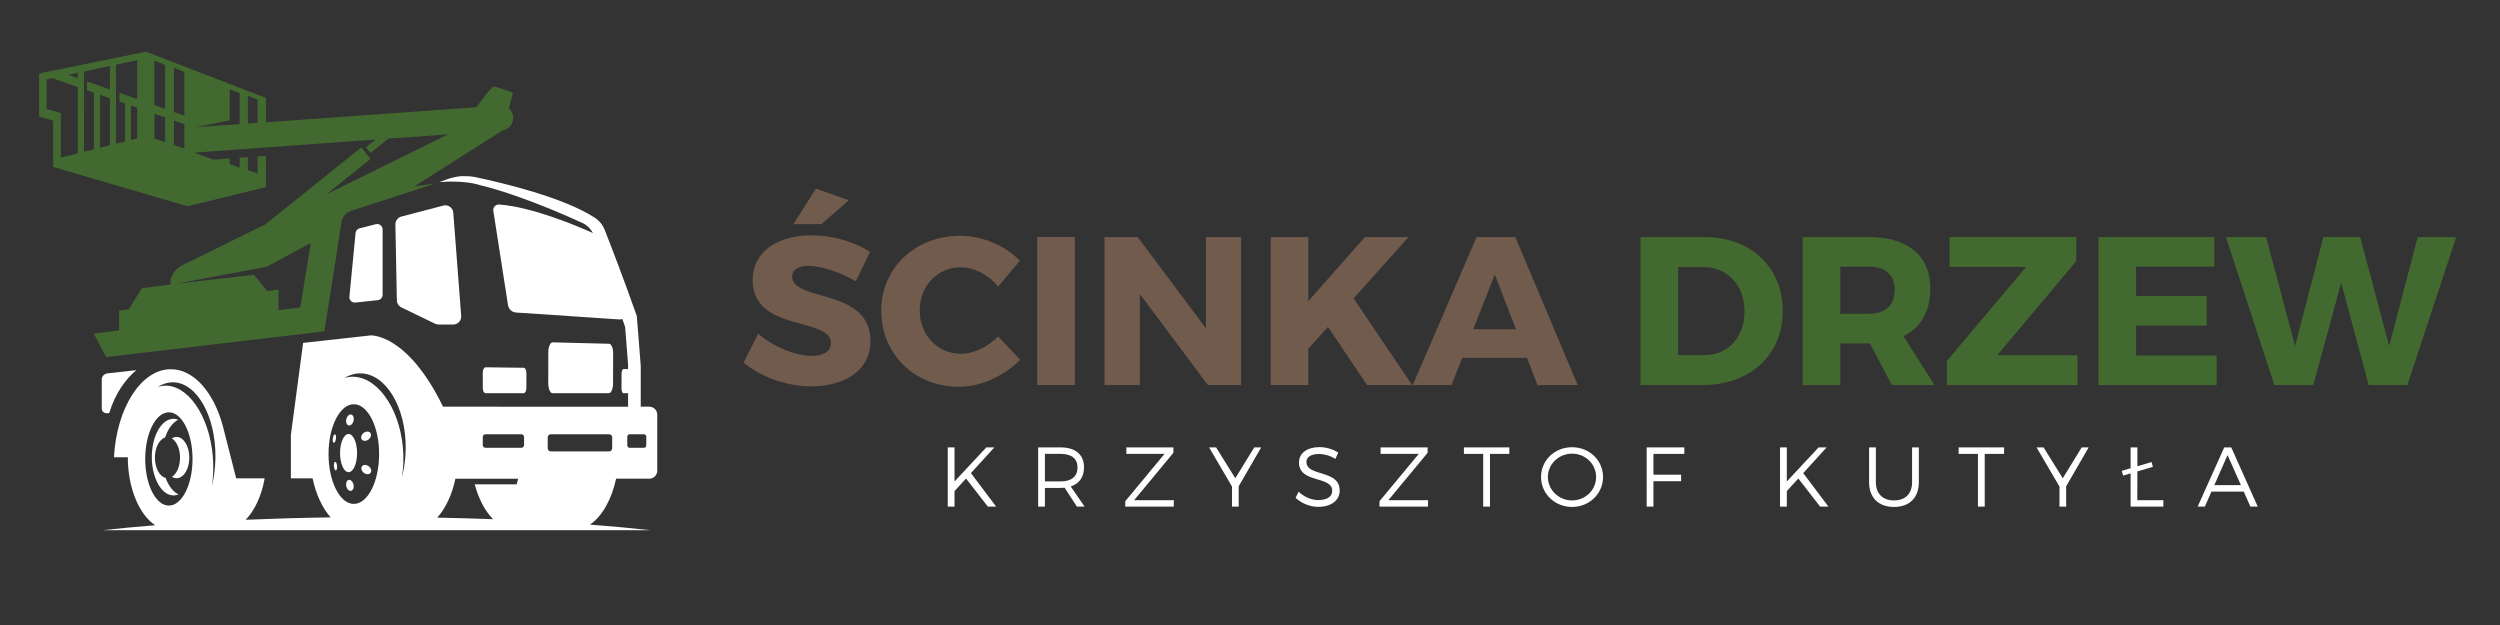 <?xml version="1.0" encoding="UTF-8"?> <!-- Generator: Adobe Illustrator 16.0.3, SVG Export Plug-In . SVG Version: 6.00 Build 0) --> <svg xmlns="http://www.w3.org/2000/svg" xmlns:xlink="http://www.w3.org/1999/xlink" version="1.0" id="Warstwa_1" x="0px" y="0px" width="300px" height="75px" viewBox="0 0 300 75" xml:space="preserve"><rect x="0" y="0" width="300" height="75" fill="#333333" stroke="none"/> <g> <path fill="#FFFFFF" d="M12.921,49.587l0.188-0.021c0.756-2.478,2.005-4.096,3.25-5.149L12.921,44.8 c-0.39,0.043-0.708,0.352-0.708,0.688v3.569C12.214,49.394,12.531,49.63,12.921,49.587z"></path> <path fill="#FFFFFF" d="M77.916,48.803h-0.152h-0.876v-4.877l0,0l-0.466-5.983c-1.518-4.342-3.167-8.598-3.857-10.353 c-0.236-0.601-0.653-1.114-1.193-1.467c-3.742-2.436-11.041-4.174-14.256-4.855c-0.462-0.097-0.932-0.14-1.4-0.125 c-1.191-0.086-2.977,0.714-2.977,0.714l0,0c0,0,2.82-0.304,4.946,0.382c5.599,1.369,12.461,4.644,12.461,4.644 c0.426,0.277,0.773,0.654,1.017,1.095c-0.036-0.02-0.073-0.039-0.111-0.056c-1.781-0.798-7.212-3.102-11.154-3.378 c-0.422-0.03-0.764,0.339-0.699,0.758l1.763,11.315c0.075,0.485,0.477,0.853,0.967,0.885l12.429,0.833 c0.119,0.008,0.229-0.019,0.323-0.066c0.111,0.322,0.223,0.644,0.334,0.964l0.353,4.52v0.536l-0.536-0.006 c-0.134-0.002-0.244,0.255-0.245,0.573l-0.007,1.754c-0.001,0.317,0.106,0.575,0.24,0.575h0.549v1.619H56.004h-2.838 c-4.296-8.83-8.685-8.556-8.685-8.556l-5.739,0.637l-2.367,0.263l-1.47,11.04V57.4h2.607c0.405,1.934,1.174,3.574,2.166,4.686 c-3.515,0.05-6.926,0.147-10.198,0.286c1.083-1.109,1.906-2.874,2.28-4.972h-3.419l-1.608-6.309 c-1.084-4.004-3.467-6.785-6.232-6.785c-3.572,0-6.506,4.643-6.826,10.569h1.662c0.005,3.71,1.366,6.879,3.285,8.153 c-2.229,0.179-4.352,0.379-6.352,0.6h8.231l0,0h6.315h0h15.895c0,0,0,0,0,0h6.748c0,0,0,0,0,0h12.534h0h6.748c0,0,0,0,0,0h9.351 c-2.28-0.251-4.72-0.477-7.295-0.673c1.453-0.992,2.6-3.003,3.134-5.511h3.982c0.529,0,0.958-0.429,0.958-0.958V49.76 C78.874,49.232,78.445,48.803,77.916,48.803z M20.768,45.878c2.861,0.03,5.138,4.07,5.084,9.022 c-0.013,1.222-0.167,2.384-0.434,3.442c0.179-1.107,0.227-2.316,0.121-3.572c-0.418-4.935-3.068-8.729-5.919-8.478 c-0.238,0.021-0.469,0.069-0.694,0.144C19.501,46.07,20.122,45.872,20.768,45.878z M17.425,55.074c0-3.09,1.271-5.597,2.839-5.597 c1.568,0,2.84,2.507,2.84,5.597c0,3.092-1.271,5.597-2.84,5.597C18.697,60.67,17.425,58.166,17.425,55.074z M57.933,52.433 c0-0.178,0.145-0.322,0.322-0.322h4.31c0.178,0,0.322,0.145,0.322,0.322v0.981c0,0.178-0.145,0.322-0.322,0.322h-4.31 c-0.178,0-0.322-0.145-0.322-0.322V52.433z M43.263,44.805c3.047,0.033,5.475,4.074,5.421,9.026 c-0.014,1.222-0.176,2.384-0.46,3.442c0.189-1.107,0.24-2.316,0.126-3.572c-0.449-4.935-3.274-8.732-6.311-8.482 c-0.253,0.021-0.5,0.07-0.739,0.144C41.913,44.996,42.574,44.798,43.263,44.805z M42.459,48.507c1.676,0,3.035,2.678,3.035,5.98 s-1.358,5.98-3.035,5.98c-1.675,0-3.034-2.678-3.034-5.98S40.784,48.507,42.459,48.507z M52.468,62.115 c0.997-1.104,1.772-2.738,2.183-4.67h7.533l-0.188,0.672h-5.029c0.466,1.747,1.238,3.208,2.2,4.187 C56.987,62.221,54.751,62.159,52.468,62.115z M73.462,53.801c0,0.202-0.164,0.366-0.365,0.366h-7.006 c-0.202,0-0.365-0.164-0.365-0.366v-1.325c0-0.202,0.164-0.365,0.365-0.365h7.006c0.202,0,0.365,0.163,0.365,0.365V53.801z M77.554,53.415c0,0.178-0.116,0.322-0.258,0.322H75.53c-0.143,0-0.257-0.145-0.257-0.322v-0.981c0-0.178,0.115-0.322,0.257-0.322 h1.767c0.142,0,0.258,0.145,0.258,0.322V53.415z"></path> <path fill="#FFFFFF" d="M62.831,47.184c0.184,0,0.334-0.271,0.334-0.604l0.003-1.839c0-0.334-0.148-0.606-0.333-0.608l-4.554-0.057 c-0.191-0.002-0.347,0.271-0.347,0.612v1.879c0,0.34,0.155,0.616,0.347,0.616H62.831z"></path> <path fill="#FFFFFF" d="M73.07,47.184c0.271,0,0.493-0.524,0.495-1.172l0.014-3.573c0.003-0.648-0.215-1.179-0.487-1.187 l-6.771-0.17c-0.288-0.007-0.523,0.53-0.524,1.2l-0.008,3.69c-0.001,0.669,0.231,1.211,0.519,1.211H73.07z"></path> <path fill="#FFFFFF" d="M47.448,26.935l0.175,9.108c0.007,0.362,0.216,0.688,0.542,0.847l4.051,1.957 c0.13,0.063,0.273,0.096,0.417,0.096h1.752c0.559,0,1-0.476,0.957-1.033l-0.947-12.386c-0.045-0.597-0.62-1.007-1.2-0.854 l-5.032,1.319C47.736,26.101,47.44,26.492,47.448,26.935z"></path> <path fill="#FFFFFF" d="M45.104,26.903l-1.948,0.495c-0.267,0.067-0.461,0.295-0.488,0.568l-0.739,7.63 c-0.04,0.411,0.307,0.754,0.717,0.71l2.687-0.287c0.331-0.036,0.582-0.315,0.582-0.648v-7.837 C45.916,27.11,45.516,26.799,45.104,26.903z"></path> <path fill="#FFFFFF" d="M20.795,59.453c0.219,0.004,0.432-0.04,0.636-0.125c-0.651-0.298-1.203-1.019-1.557-1.978 c-0.725-0.176-1.281-1.194-1.285-2.421c-0.004-1.198,0.52-2.205,1.22-2.425c0.343-1.031,0.909-1.813,1.587-2.137 c-0.204-0.081-0.417-0.12-0.635-0.111c-1.424,0.056-2.553,2.121-2.544,4.616C18.224,57.371,19.368,59.422,20.795,59.453z"></path> <path fill="#FFFFFF" d="M21.164,52.431c-0.193,0.005-0.377,0.068-0.546,0.179c0.572,0.344,0.983,1.237,0.987,2.294 s-0.401,1.958-0.97,2.313c0.17,0.107,0.355,0.168,0.549,0.17c0.849,0.006,1.541-1.11,1.535-2.492 C22.712,53.513,22.013,52.411,21.164,52.431z"></path> <ellipse fill="#FFFFFF" cx="41.828" cy="54.37" rx="1.021" ry="2.292"></ellipse> <ellipse transform="matrix(-0.224 0.975 -0.975 -0.224 100.5 20.724)" fill="#FFFFFF" cx="42.003" cy="50.358" rx="0.671" ry="0.444"></ellipse> <ellipse transform="matrix(-0.212 -0.977 0.977 -0.212 -6.007 111.628)" fill="#FFFFFF" cx="42.003" cy="58.236" rx="0.672" ry="0.442"></ellipse> <path fill="#FFFFFF" d="M44.105,52.815c0.311-0.166,0.485-0.51,0.388-0.77c-0.097-0.259-0.428-0.334-0.74-0.169 c-0.311,0.166-0.485,0.511-0.388,0.77S43.794,52.981,44.105,52.815z"></path> <path fill="#FFFFFF" d="M44.132,55.877c-0.312-0.165-0.643-0.09-0.739,0.17c-0.097,0.259,0.077,0.603,0.388,0.769 c0.312,0.166,0.643,0.091,0.739-0.169C44.617,56.388,44.444,56.043,44.132,55.877z"></path> <path fill="#FFFFFF" d="M40.314,52.677c0.043-0.278-0.005-0.527-0.108-0.555c-0.103-0.029-0.222,0.175-0.265,0.454 c-0.044,0.279,0.005,0.528,0.108,0.556S40.271,52.957,40.314,52.677z"></path> <path fill="#FFFFFF" d="M40.211,55.421c-0.104,0.018-0.168,0.26-0.141,0.543c0.026,0.283,0.132,0.498,0.237,0.481 c0.104-0.018,0.167-0.261,0.141-0.543C40.422,55.62,40.316,55.404,40.211,55.421z"></path> <path fill="#42692F" d="M15.438,37.116l-1.15,0.153v2.381l-3.035,0.386l1.485,2.812l26.191-3.09l0,0 c0.514-3.156,1.628-10.382,2.045-13.086c0.099-0.643,0.551-1.174,1.169-1.375l10.089-3.275l-2.522,0.345l10.62-6.727 c0.776-0.12,1.334-0.833,1.246-1.628l-0.003-0.03c-0.042-0.387-0.232-0.724-0.506-0.96l0.487-1.901c0,0-1.853-0.685-2.255-0.725 c-0.317-0.032-1.556,1.68-2.125,2.472l-25.265,1.809v-2.926l-14.38-5.547L4.69,8.81v5.192l1.687,0.476v5.55l16.109,4.724 l9.423-2.297V18.7l-0.994,0.072v2.05l-1.169-0.404v-1.56l-0.985,0.072v1.184l-1.19-0.412v-0.685l-1.937,0.141l-2.316-0.828 l0.311-0.046v0.008l15.323-1.105l6.137-0.443l-1.169,0.938l0.541,0.673l2.143-1.72l7.176-0.518l-14.595,7.188l5.271-4.229 l-1.11-1.385l-11.506,9.231l-10.117,4.983c-0.854,0.467-1.308,1.35-1.283,2.238l-3.413,0.439L15.438,37.116z M9.336,9.378 L8.208,8.981l1.128-0.24V9.378z M10.084,8.581l3.104-0.662v2.815l-2.749-0.968v1.065l0.827,0.288v6.798l-1.182,0.295V8.581z M12.003,11.376l1.185,0.413v5.648l-1.185,0.296V11.376z M16.463,12.929v3.692l-0.744,0.185V12.67L16.463,12.929z M18.531,13.648 l1.279,0.445v2.968l-1.279-0.442V13.648z M20.867,14.461l1.255,0.437v2.925l-1.255-0.434V14.461z M22.123,8.631v5.249l-1.255-0.442 V8.151L22.123,8.631z M19.81,7.784v5.282l-1.279-0.45v-5.32L19.81,7.784z M16.463,11.888l-2.126-0.749v1.05l0.666,0.231v4.565 l-1.088,0.271V7.765l2.548-0.543V11.888z M5.604,13.084V9.521l0.673-0.146L7.501,9.81l0,0l1.834,0.638v7.952l-2.027,0.506v-5.339 L5.604,13.084z M30.915,11.95v2.796l-1.169,0.084v-3.327L30.915,11.95z M27.571,10.708l1.19,0.455v3.739l0,0l0,0l0,0l-1.19,0.085 V14.98l-4.031,0.271l4.031-0.805V10.708z M21.213,34.031l10.792-2.022l5.287-2.859l-1.253,7.742l-2.617,0.332v-2.479l-1.339,0.177 l-1.604-1.945L21.213,34.031z"></path> </g> <g> <path fill="#715B4D" d="M104.403,30.222l-1.7,3.527c-1.877-1.091-4.237-1.852-5.684-1.852c-1.167,0-1.954,0.431-1.954,1.294 c0,3.07,9.389,1.319,9.389,7.739c0,3.552-3.146,5.43-7.105,5.43c-2.969,0-6.014-1.116-8.12-2.842l1.751-3.477 c1.827,1.599,4.567,2.664,6.419,2.664c1.421,0,2.309-0.532,2.309-1.548c0-3.146-9.389-1.269-9.389-7.561 c0-3.273,2.816-5.354,7.08-5.354C99.963,28.243,102.576,29.029,104.403,30.222z M98.567,26.898h-3.349l2.689-4.263l3.958,1.396 L98.567,26.898z"></path> <path fill="#715B4D" d="M122.392,31.288l-2.614,3.096c-1.167-1.421-2.893-2.309-4.465-2.309c-2.817,0-4.948,2.233-4.948,5.151 c0,2.969,2.131,5.227,4.948,5.227c1.497,0,3.223-0.812,4.465-2.08l2.639,2.791c-1.903,1.954-4.72,3.248-7.333,3.248 c-5.354,0-9.337-3.933-9.337-9.135c0-5.125,4.085-8.982,9.49-8.982C117.875,28.293,120.616,29.461,122.392,31.288z"></path> <path fill="#715B4D" d="M124.471,46.208V28.446h4.517v17.762H124.471z"></path> <path fill="#715B4D" d="M144.948,46.208l-8.171-10.936v10.936h-4.237V28.446h3.983l8.196,10.962V28.446h4.211v17.762H144.948z"></path> <path fill="#715B4D" d="M159.358,39.23l-2.36,2.613v4.364h-4.516V28.446h4.516v7.688l6.801-7.688h5.228l-6.598,7.358l7.028,10.403 h-5.404L159.358,39.23z"></path> <path fill="#715B4D" d="M175.47,42.935l-1.294,3.272h-4.644l7.663-17.762h4.643l7.485,17.762h-4.82l-1.269-3.272H175.47z M179.377,32.937l-2.588,6.572h5.125L179.377,32.937z"></path> <path fill="#42692F" d="M204.495,28.446c5.582,0,9.439,3.603,9.439,8.881c0,5.252-3.907,8.881-9.617,8.881h-7.46V28.446H204.495z M201.374,42.605h3.223c2.766,0,4.745-2.132,4.745-5.253c0-3.146-2.081-5.303-4.948-5.303h-3.02V42.605z"></path> <path fill="#42692F" d="M224.387,41.209h-0.127h-3.426v4.998h-4.516V28.446h7.941c4.694,0,7.384,2.233,7.384,6.191 c0,2.715-1.142,4.669-3.222,5.709l3.729,5.861h-5.125L224.387,41.209z M224.26,37.657c1.954,0,3.097-0.99,3.097-2.868 c0-1.852-1.143-2.791-3.097-2.791h-3.426v5.659H224.26z"></path> <path fill="#42692F" d="M239.661,42.63h9.642v3.577h-15.681v-2.893l9.516-11.292h-9.186v-3.578h15.199v2.893L239.661,42.63z"></path> <path fill="#42692F" d="M256.33,31.998v3.527h8.475v3.552h-8.475v3.577h9.668v3.553h-14.185V28.446h13.905v3.552H256.33z"></path> <path fill="#42692F" d="M284.241,46.208l-3.299-12.281l-3.35,12.281h-4.669l-5.811-17.762h4.821l3.476,13.067l3.4-13.067h4.415 l3.477,13.067l3.426-13.067h4.618l-5.862,17.762H284.241z"></path> </g> <g> <path fill="#FFFFFF" d="M115.923,57.421l-1.381,1.513v1.857h-0.812v-7.105h0.812v4.091l3.817-4.091h0.964l-2.812,3.086l3.025,4.02 h-0.995L115.923,57.421z"></path> <path fill="#FFFFFF" d="M127.756,58.528c-0.152,0.01-0.314,0.021-0.477,0.021h-1.888v2.243h-0.812v-7.105h2.7 c1.776,0,2.802,0.872,2.802,2.386c0,1.177-0.568,1.969-1.594,2.304l1.665,2.416h-0.924L127.756,58.528z M127.279,57.767 c1.289,0,2.02-0.569,2.02-1.676c0-1.076-0.731-1.624-2.02-1.624h-1.888v3.3H127.279z"></path> <path fill="#FFFFFF" d="M136.098,60.02h4.761l-0.011,0.771h-5.816v-0.649l4.71-5.675h-4.579v-0.781h5.644v0.649L136.098,60.02z"></path> <path fill="#FFFFFF" d="M148.643,60.792h-0.802v-2.406l-2.751-4.699h0.842l2.304,3.705l2.274-3.705h0.832l-2.7,4.669V60.792z"></path> <path fill="#FFFFFF" d="M160.589,54.315l-0.346,0.762c-0.639-0.427-1.391-0.6-1.959-0.6c-0.913,0-1.512,0.346-1.512,0.944 c0,1.827,3.999,0.874,3.989,3.451c0,1.188-1.046,1.95-2.569,1.95c-1.035,0-2.05-0.447-2.72-1.087l0.365-0.731 c0.659,0.641,1.563,1.005,2.365,1.005c1.025,0,1.665-0.415,1.665-1.096c0.01-1.867-3.989-0.873-3.989-3.421 c0-1.116,0.984-1.837,2.456-1.837C159.157,53.656,160,53.919,160.589,54.315z"></path> <path fill="#FFFFFF" d="M166.606,60.02h4.761l-0.011,0.771h-5.816v-0.649l4.711-5.675h-4.579v-0.781h5.645v0.649L166.606,60.02z"></path> <path fill="#FFFFFF" d="M178.796,54.467v6.324h-0.813v-6.324h-2.314v-0.781h5.451v0.781H178.796z"></path> <path fill="#FFFFFF" d="M192.365,57.239c0,2-1.645,3.594-3.715,3.594c-2.081,0-3.726-1.594-3.726-3.594 c0-2.011,1.645-3.573,3.726-3.573C190.721,53.666,192.365,55.239,192.365,57.239z M185.747,57.239c0,1.563,1.319,2.812,2.903,2.812 s2.883-1.248,2.883-2.812s-1.299-2.802-2.883-2.802S185.747,55.675,185.747,57.239z"></path> <path fill="#FFFFFF" d="M198.413,54.467v2.498h3.319v0.78h-3.319v3.046h-0.813v-7.105h4.518v0.781H198.413z"></path> <path fill="#FFFFFF" d="M215.798,57.421l-1.38,1.513v1.857h-0.813v-7.105h0.813v4.091l3.816-4.091h0.964l-2.812,3.086l3.025,4.02 h-0.995L215.798,57.421z"></path> <path fill="#FFFFFF" d="M230.261,57.868c0,1.848-1.116,2.965-2.975,2.965c-1.867,0-2.994-1.117-2.994-2.965v-4.182h0.813v4.182 c0,1.381,0.832,2.183,2.182,2.183c1.351,0,2.163-0.802,2.163-2.183v-4.182h0.812V57.868z"></path> <path fill="#FFFFFF" d="M238.166,54.467v6.324h-0.813v-6.324h-2.314v-0.781h5.451v0.781H238.166z"></path> <path fill="#FFFFFF" d="M247.939,60.792h-0.802v-2.406l-2.751-4.699h0.843l2.304,3.705l2.274-3.705h0.832l-2.7,4.669V60.792z"></path> <path fill="#FFFFFF" d="M259.601,60.792h-3.928v-3.989l-0.903,0.264l-0.153-0.568l1.057-0.314v-2.497h0.812v2.264l1.705-0.508 l0.152,0.578l-1.857,0.549l-0.01,3.451h3.126V60.792z"></path> <path fill="#FFFFFF" d="M265.375,58.995l-0.792,1.797h-0.862l3.188-7.105h0.842l3.178,7.105h-0.883l-0.792-1.797H265.375z M267.304,54.61l-1.584,3.604h3.188L267.304,54.61z"></path> </g> <g> </g> <g> </g> <g> </g> <g> </g> <g> </g> <g> </g> </svg> 